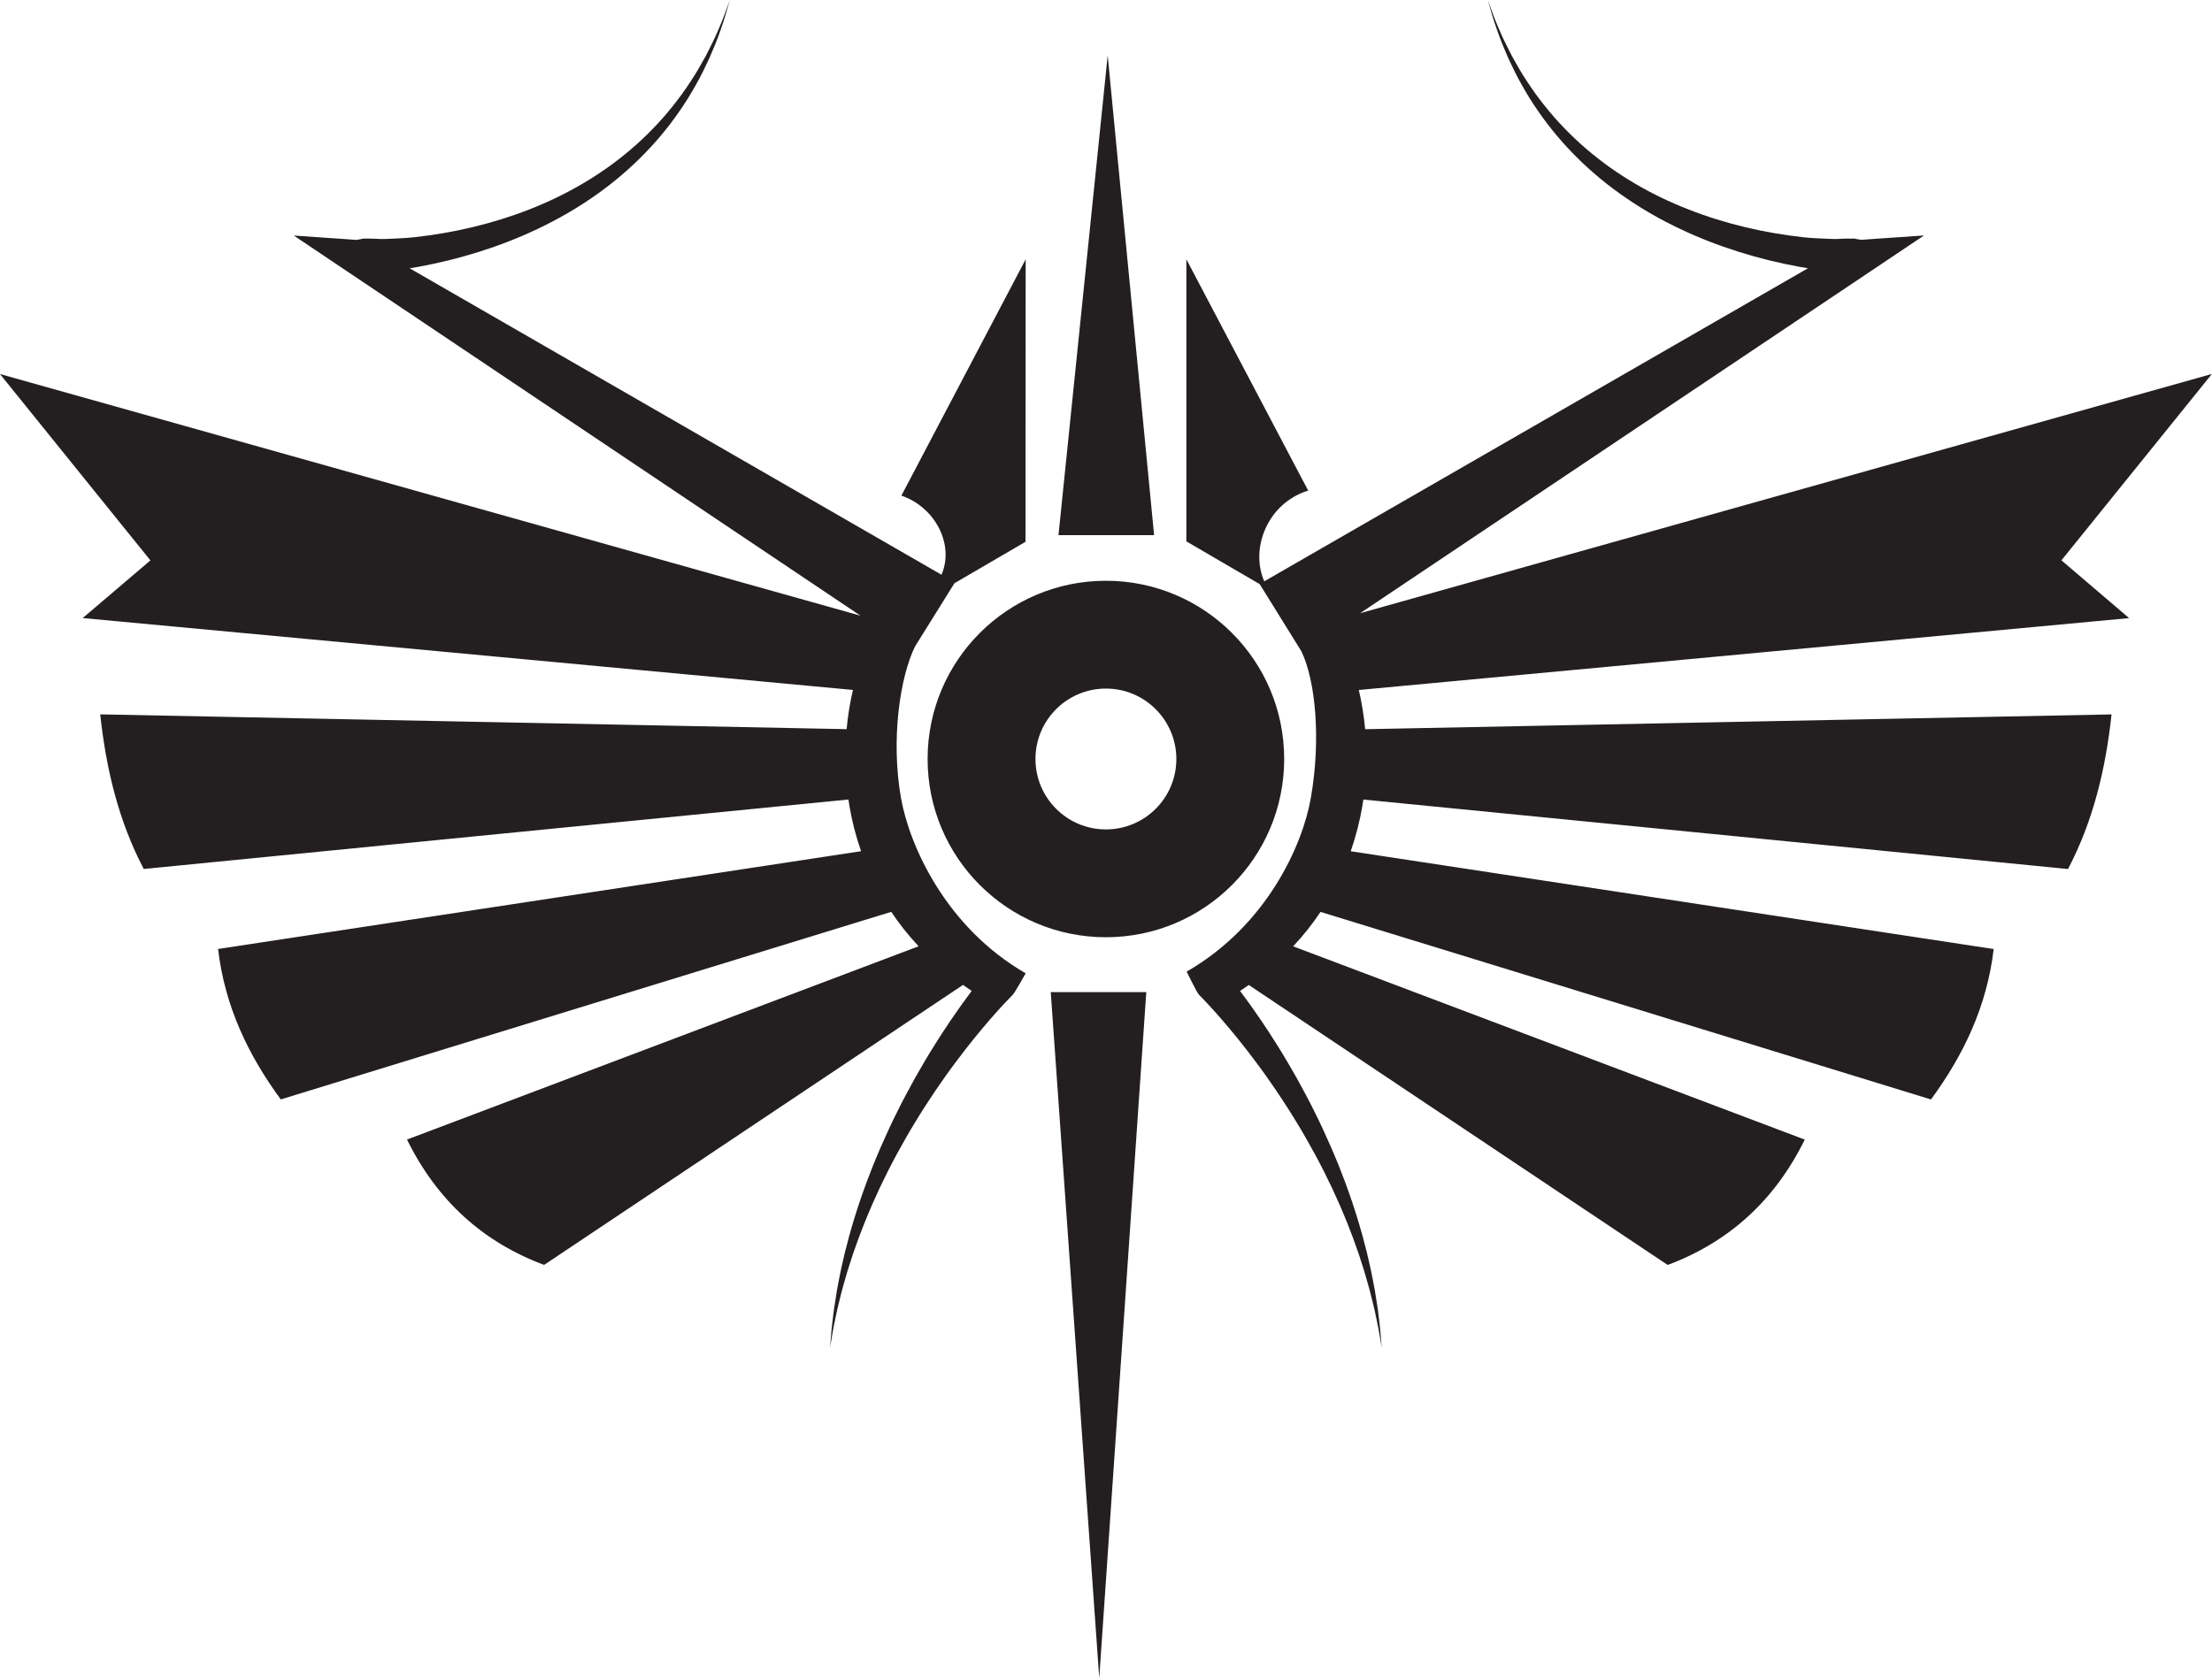 <?xml version="1.0" encoding="UTF-8"?>
<svg width="74.441mm" height="56.48mm" version="1.1" viewBox="0 0 74.441 56.48" xmlns="http://www.w3.org/2000/svg">
<g transform="translate(-68.613 -120.59)">
<path d="m103.46 146.14c0 1.309 1.061 2.37 2.37 2.37 1.31 0 2.371-1.061 2.371-2.37 0-1.31-1.062-2.371-2.371-2.371-1.309 0-2.37 1.061-2.37 2.371m2.37-6c3.314 0 6 2.686 6 6 0 3.314-2.686 6-6 6-3.313 0-6-2.686-6-6 0-3.314 2.686-6 6-6m32.157-0.688 5.064-6.274-28.666 8.054 17.179-11.51 1.798-1.206-2.112 0.146c-0.028 2e-3 -0.072-0.017-0.11-0.016l-0.12-0.025h-0.243c-0.163 0-0.328 0.021-0.492 0.013-0.329-0.016-0.659-0.021-0.988-0.058-0.658-0.074-1.314-0.185-1.96-0.341-0.646-0.155-1.282-0.351-1.902-0.595-0.62-0.242-1.222-0.53-1.797-0.869-1.15-0.674-2.189-1.552-3.03-2.606-0.108-0.13-0.205-0.267-0.308-0.402-0.096-0.139-0.197-0.274-0.287-0.417-0.189-0.281-0.356-0.575-0.52-0.873-0.156-0.301-0.309-0.605-0.44-0.919-0.137-0.312-0.254-0.632-0.367-0.955 0.09 0.329 0.185 0.658 0.301 0.98 0.11 0.325 0.242 0.641 0.378 0.956 0.145 0.311 0.294 0.622 0.466 0.921 0.081 0.152 0.174 0.297 0.262 0.446 0.094 0.145 0.185 0.292 0.286 0.432 0.785 1.14 1.798 2.13 2.952 2.918 0.576 0.396 1.186 0.743 1.819 1.042 0.632 0.301 1.287 0.555 1.955 0.766 0.669 0.212 1.351 0.38 2.043 0.508 0.103 0.019 0.206 0.035 0.309 0.052l-18.298 10.539c-0.483-1.101 0.105-2.629 1.478-3.055l-4.099-7.785v9.495l2.467 1.439 1.404 2.262c0.468 0.968 0.67 2.942 0.314 4.957-0.28 1.578-1.482 4.275-4.176 5.826 0 0 0.348 0.711 0.414 0.777 0.068 0.068 0.168 0.171 0.294 0.307 0.252 0.269 0.604 0.666 1.006 1.163 0.2 0.249 0.415 0.522 0.633 0.817 0.221 0.293 0.443 0.611 0.67 0.942 0.223 0.333 0.451 0.681 0.669 1.042 0.221 0.359 0.432 0.733 0.638 1.11 0.103 0.188 0.199 0.38 0.298 0.57 0.093 0.192 0.187 0.384 0.28 0.574 0.086 0.193 0.176 0.383 0.259 0.574 0.08 0.192 0.163 0.379 0.237 0.567 0.072 0.188 0.147 0.373 0.214 0.555 0.065 0.184 0.129 0.363 0.19 0.538 0.057 0.176 0.112 0.348 0.165 0.515 0.052 0.167 0.095 0.329 0.14 0.486 0.047 0.155 0.084 0.306 0.119 0.45 0.035 0.144 0.071 0.279 0.1 0.409 0.053 0.258 0.104 0.484 0.138 0.67 0.064 0.375 0.101 0.589 0.101 0.589s-0.018-0.217-0.05-0.595c-0.018-0.19-0.05-0.419-0.08-0.683-0.018-0.132-0.043-0.271-0.065-0.418-0.023-0.147-0.047-0.302-0.081-0.463-0.032-0.161-0.061-0.329-0.1-0.501-0.04-0.173-0.08-0.351-0.122-0.534-0.047-0.182-0.096-0.369-0.146-0.56-0.052-0.191-0.112-0.383-0.169-0.581-0.059-0.197-0.127-0.394-0.192-0.596-0.067-0.201-0.142-0.402-0.214-0.606-0.078-0.201-0.157-0.405-0.235-0.609-0.085-0.202-0.167-0.407-0.255-0.607-0.177-0.403-0.36-0.804-0.555-1.191-0.192-0.389-0.395-0.766-0.595-1.127-0.204-0.359-0.405-0.706-0.607-1.028-0.199-0.323-0.397-0.624-0.582-0.899-0.267-0.393-0.512-0.732-0.719-1.007 0.1-0.066 0.197-0.133 0.293-0.201l14.097 9.425c2.067-0.772 3.607-2.175 4.614-4.22l-17.217-6.506c0.355-0.379 0.66-0.768 0.921-1.159l20.544 6.314c1.086-1.482 1.881-3.121 2.11-5.064l-21.639-3.292c0.18-0.516 0.302-1.011 0.382-1.464 0.017-0.092 0.031-0.184 0.044-0.276l23.714 2.339c0.852-1.624 1.269-3.381 1.465-5.205l-25.118 0.498c-0.043-0.461-0.116-0.904-0.213-1.32l25.922-2.42zm-39.05 8.02c-0.355-2.004-0.029-4.104 0.467-5.116l1.328-2.132 2.393-1.396 5e-3 -9.509-4.182 7.954c1.159 0.401 1.783 1.667 1.349 2.664l0.452 0.26-0.812-0.468-17.539-10.108c0.103-0.017 0.207-0.033 0.31-0.052 0.692-0.127 1.374-0.296 2.043-0.508 0.669-0.211 1.323-0.465 1.956-0.766 0.633-0.3 1.243-0.647 1.819-1.042 1.153-0.788 2.167-1.778 2.952-2.918 0.101-0.14 0.192-0.288 0.285-0.432 0.088-0.149 0.181-0.294 0.263-0.446 0.172-0.299 0.321-0.61 0.465-0.921 0.137-0.315 0.269-0.632 0.379-0.956 0.115-0.322 0.21-0.651 0.301-0.98-0.114 0.322-0.231 0.642-0.367 0.955-0.131 0.314-0.284 0.618-0.44 0.919-0.164 0.297-0.331 0.592-0.52 0.873-0.09 0.143-0.191 0.279-0.287 0.417-0.102 0.134-0.2 0.272-0.307 0.402-0.84 1.054-1.88 1.932-3.03 2.606-0.575 0.338-1.177 0.626-1.797 0.869-0.619 0.243-1.256 0.439-1.902 0.594-0.646 0.156-1.301 0.266-1.96 0.34-0.329 0.037-0.659 0.044-0.988 0.06-0.164 8e-3 -0.329-0.013-0.492-0.013h-0.242l-0.12 0.025c-0.038-7.2e-4 -0.082 0.02-0.11 0.018l-2.109-0.146 1.795 1.205 17.277 11.592-28.961-8.136 5.064 6.274-2.279 1.941 25.921 2.42c-0.097 0.417-0.17 0.86-0.213 1.32l-25.118-0.498c0.196 1.823 0.612 3.581 1.465 5.205l23.714-2.339c0.013 0.092 0.028 0.184 0.044 0.276 0.08 0.453 0.202 0.948 0.382 1.464l-21.639 3.292c0.228 1.943 1.023 3.582 2.11 5.064l20.544-6.314c0.261 0.391 0.566 0.78 0.921 1.159l-17.217 6.506c1.007 2.045 2.547 3.448 4.614 4.22l14.097-9.425c0.096 0.068 0.193 0.135 0.293 0.201-0.207 0.275-0.452 0.614-0.719 1.007-0.186 0.276-0.383 0.576-0.582 0.899-0.202 0.322-0.403 0.669-0.607 1.028-0.2 0.362-0.403 0.738-0.595 1.127-0.195 0.387-0.379 0.788-0.555 1.191-0.089 0.201-0.17 0.406-0.255 0.607-0.079 0.204-0.157 0.408-0.235 0.609-0.072 0.205-0.147 0.405-0.214 0.606-0.065 0.201-0.133 0.399-0.192 0.596-0.058 0.198-0.117 0.391-0.169 0.581-0.05 0.191-0.098 0.378-0.146 0.56-0.042 0.183-0.083 0.362-0.123 0.534-0.038 0.172-0.067 0.341-0.099 0.501-0.034 0.161-0.058 0.315-0.08 0.463-0.024 0.147-0.047 0.286-0.065 0.418-0.031 0.264-0.063 0.493-0.081 0.683-0.032 0.379-0.05 0.595-0.05 0.595s0.036-0.214 0.1-0.589c0.034-0.187 0.085-0.412 0.138-0.67 0.029-0.129 0.064-0.265 0.099-0.409 0.035-0.144 0.072-0.295 0.119-0.45 0.045-0.157 0.088-0.319 0.14-0.486 0.054-0.167 0.109-0.339 0.165-0.515 0.062-0.175 0.126-0.355 0.191-0.538 0.067-0.183 0.141-0.367 0.214-0.555 0.074-0.188 0.158-0.376 0.237-0.567 0.083-0.191 0.173-0.381 0.259-0.574 0.093-0.19 0.186-0.382 0.28-0.574 0.099-0.19 0.195-0.382 0.298-0.57 0.205-0.377 0.417-0.751 0.638-1.11 0.218-0.362 0.446-0.709 0.669-1.042 0.227-0.331 0.449-0.649 0.671-0.942 0.218-0.295 0.433-0.568 0.633-0.817 0.403-0.497 0.755-0.894 1.006-1.163 0.126-0.135 0.226-0.238 0.294-0.307 0.067-0.066 0.433-0.719 0.433-0.719-2.693-1.552-3.913-4.306-4.193-5.884m6.668 29.607 1.583-23.09h-3.215zm1.846-38.473h-3.218l1.656-16.148z" fill="#231f20"/>
</g>
</svg>
